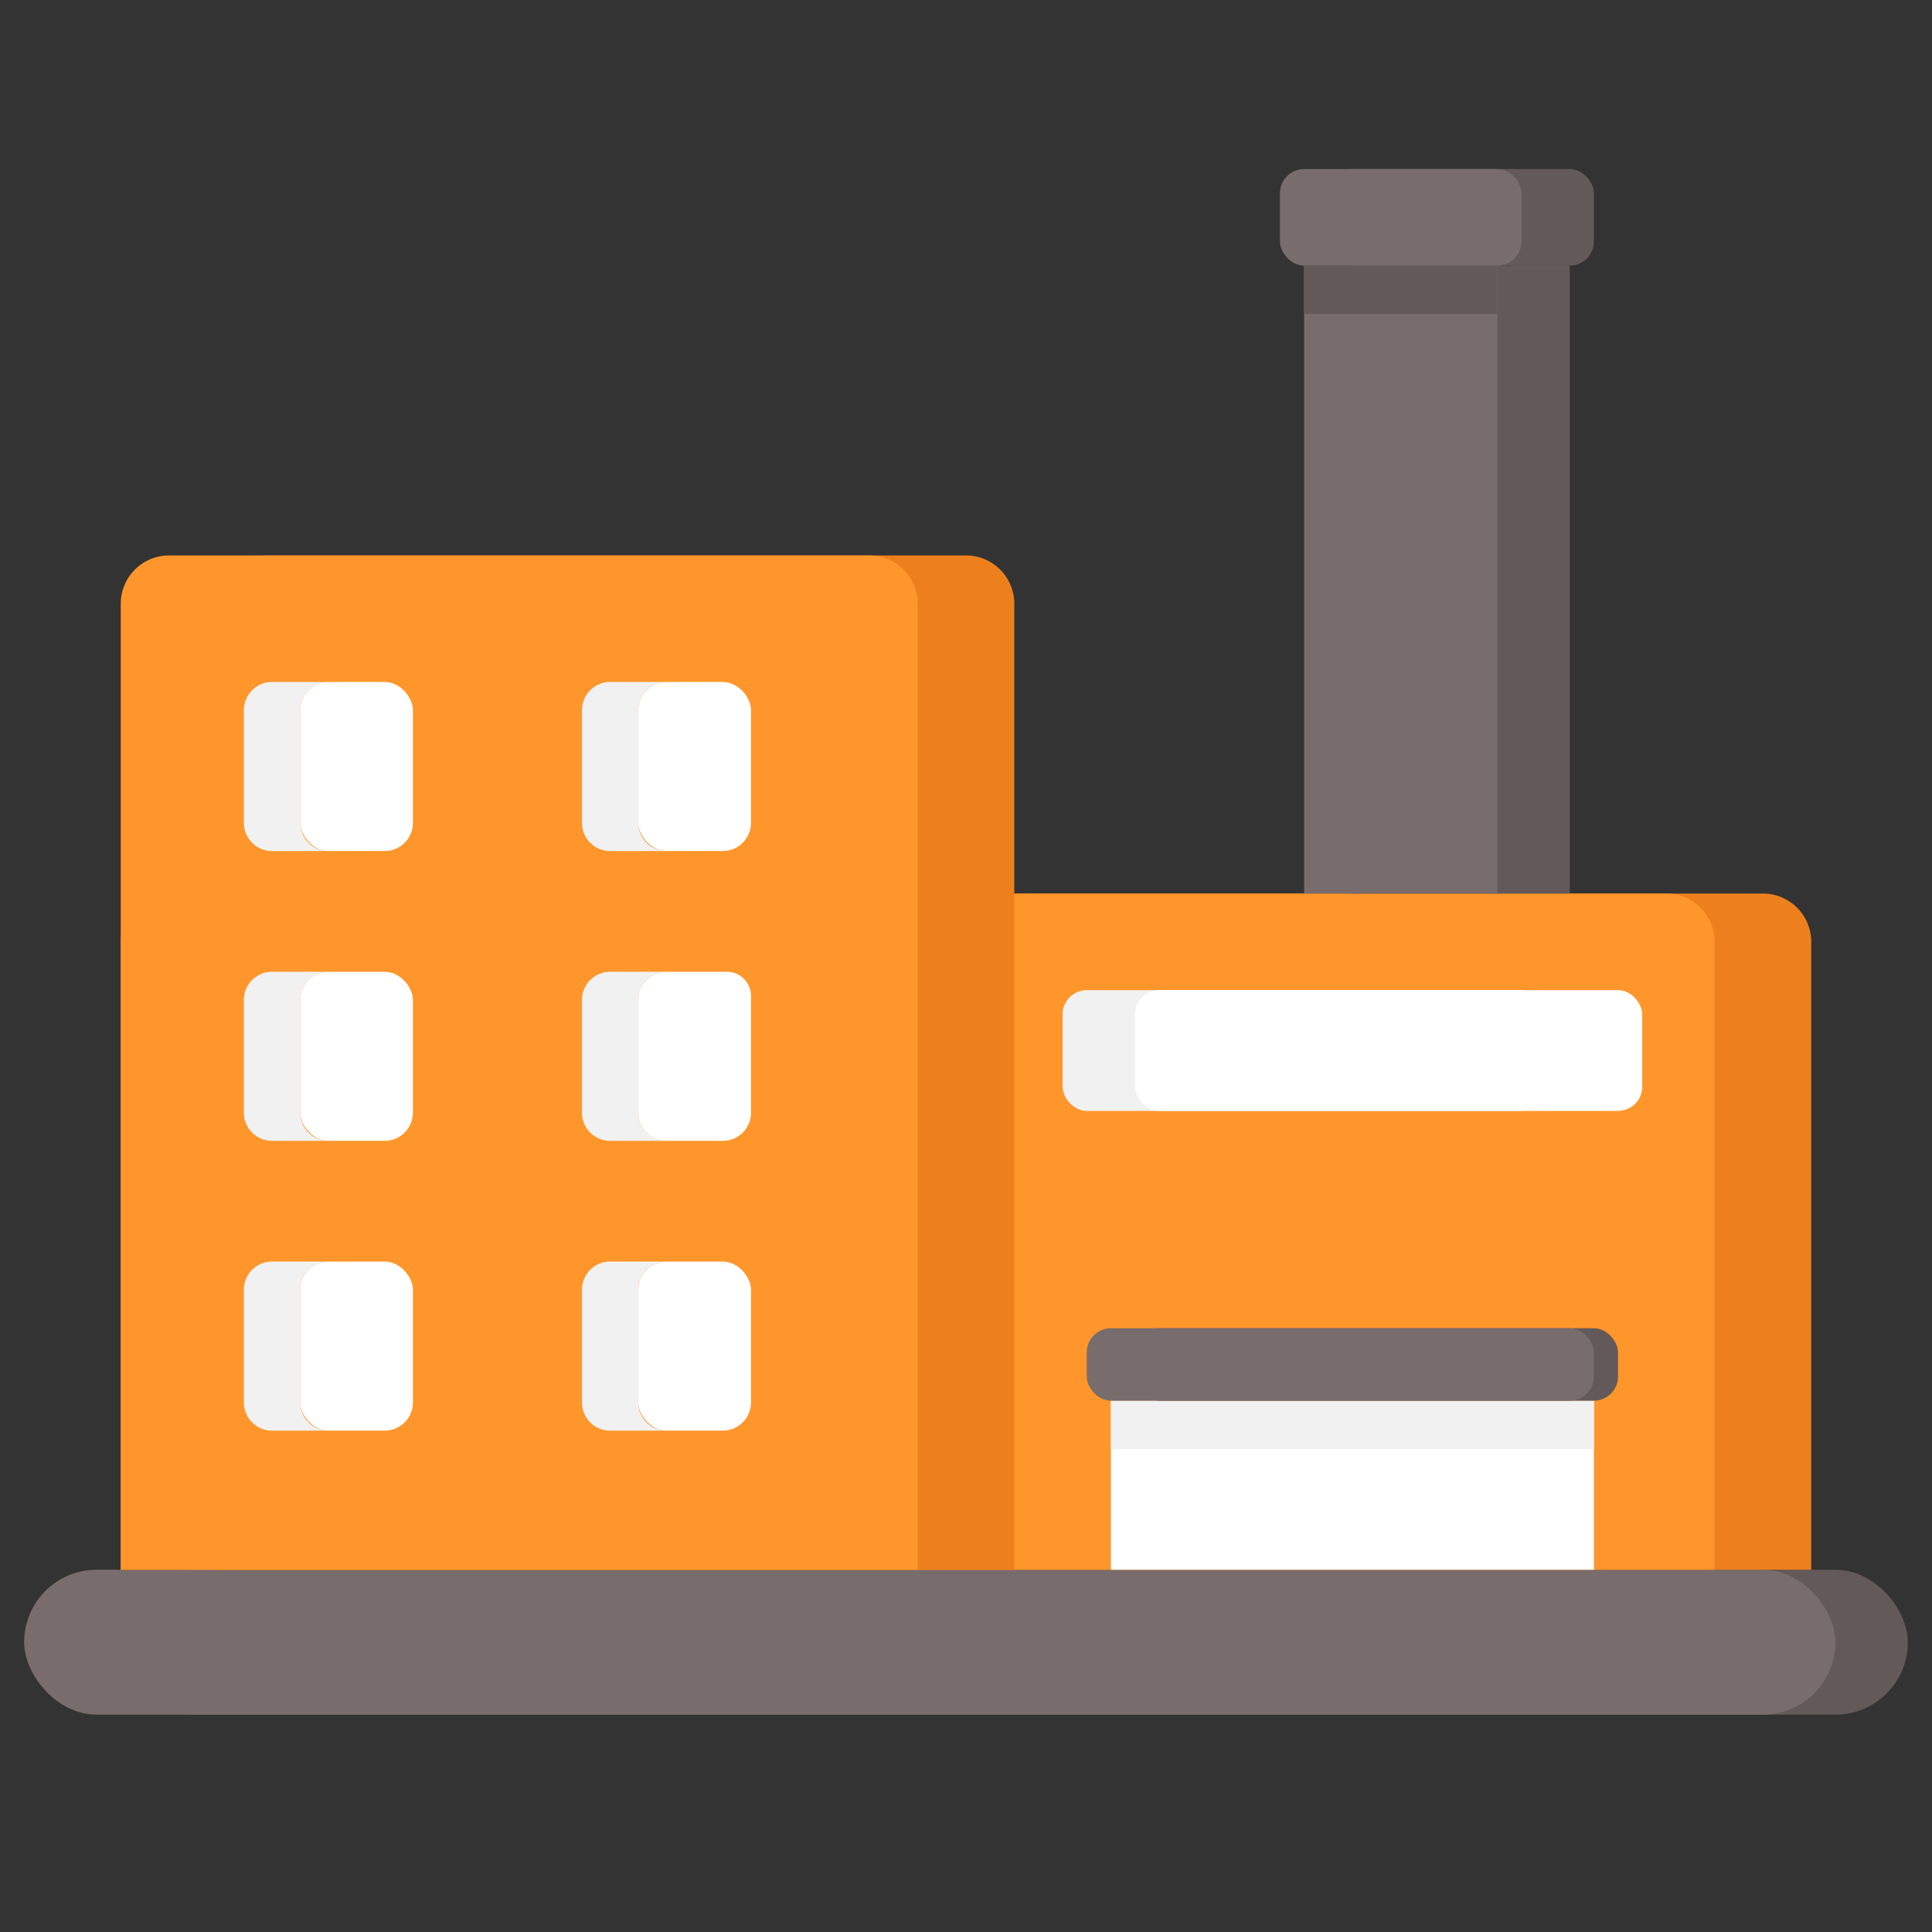 <svg xmlns="http://www.w3.org/2000/svg" viewBox="0 0 80 80"><rect x="0" y="0" width="80" height="80" fill="#333333" stroke="none"/><g id="Слой_2" data-name="Слой 2"><g id="Слой_1-2" data-name="Слой 1"><rect width="80" height="80" style="fill:none"/><rect x="5" y="65" width="74" height="6" rx="3" style="fill:#645959"/><rect x="1" y="65" width="75" height="6" rx="3" style="fill:#796c6c"/><path d="M11,37H73a2,2,0,0,1,2,2V65a0,0,0,0,1,0,0H9a0,0,0,0,1,0,0V39A2,2,0,0,1,11,37Z" style="fill:#ed801d"/><path d="M7,37H69a2,2,0,0,1,2,2V65a0,0,0,0,1,0,0H5a0,0,0,0,1,0,0V39A2,2,0,0,1,7,37Z" style="fill:#ff962b"/><path d="M11,23H40a2,2,0,0,1,2,2V65a0,0,0,0,1,0,0H9a0,0,0,0,1,0,0V25A2,2,0,0,1,11,23Z" style="fill:#ed801d"/><path d="M7,23H36a2,2,0,0,1,2,2V65a0,0,0,0,1,0,0H5a0,0,0,0,1,0,0V25A2,2,0,0,1,7,23Z" style="fill:#ff962b"/><rect x="56" y="11" width="9" height="26" style="fill:#645959"/><rect x="54" y="11" width="8" height="26" style="fill:#796c6c"/><rect x="55" y="7" width="11" height="4" rx="1" style="fill:#645959"/><rect x="53" y="7" width="10" height="4" rx="1" style="fill:#796c6c"/><path d="M12.431,34.072V29.406a1.167,1.167,0,0,1,1.167-1.167H11.265a1.167,1.167,0,0,0-1.167,1.167v4.667a1.167,1.167,0,0,0,1.167,1.167h2.333A1.167,1.167,0,0,1,12.431,34.072Z" style="fill:#f1f1f1"/><rect x="12.431" y="28.239" width="4.667" height="7" rx="1.167" style="fill:#fff"/><path d="M26.431,34.072V29.406a1.167,1.167,0,0,1,1.167-1.167H25.265a1.167,1.167,0,0,0-1.167,1.167v4.667a1.167,1.167,0,0,0,1.167,1.167h2.333A1.167,1.167,0,0,1,26.431,34.072Z" style="fill:#f1f1f1"/><rect x="26.431" y="28.239" width="4.667" height="7" rx="1.167" style="fill:#fff"/><path d="M12.431,46.072V41.406a1.167,1.167,0,0,1,1.167-1.167H11.265a1.167,1.167,0,0,0-1.167,1.167v4.667a1.167,1.167,0,0,0,1.167,1.167h2.333A1.167,1.167,0,0,1,12.431,46.072Z" style="fill:#f1f1f1"/><rect x="12.431" y="40.239" width="4.667" height="7" rx="1.167" style="fill:#fff"/><path d="M26.431,46.072V41.406a1.167,1.167,0,0,1,1.167-1.167H25.265a1.167,1.167,0,0,0-1.167,1.167v4.667a1.167,1.167,0,0,0,1.167,1.167h2.333A1.167,1.167,0,0,1,26.431,46.072Z" style="fill:#f1f1f1"/><path d="M31.098,46.072v-4.833a1,1,0,0,0-1-1h-2.5a1.167,1.167,0,0,0-1.167,1.167v4.667a1.167,1.167,0,0,0,1.167,1.167h2.333A1.167,1.167,0,0,0,31.098,46.072Z" style="fill:#fff"/><path d="M12.431,58.072V53.406a1.167,1.167,0,0,1,1.167-1.167H11.265a1.167,1.167,0,0,0-1.167,1.167v4.667a1.167,1.167,0,0,0,1.167,1.167h2.333A1.167,1.167,0,0,1,12.431,58.072Z" style="fill:#f1f1f1"/><rect x="12.431" y="52.239" width="4.667" height="7" rx="1.167" style="fill:#fff"/><path d="M26.431,58.072V53.406a1.167,1.167,0,0,1,1.167-1.167H25.265a1.167,1.167,0,0,0-1.167,1.167v4.667a1.167,1.167,0,0,0,1.167,1.167h2.333A1.167,1.167,0,0,1,26.431,58.072Z" style="fill:#f1f1f1"/><rect x="26.431" y="52.239" width="4.667" height="7" rx="1.167" style="fill:#fff"/><rect x="46" y="58" width="20" height="7" style="fill:#fff"/><rect x="46" y="58" width="20" height="2" style="fill:#f1f1f1"/><rect x="44" y="41" width="20" height="5" rx="1" style="fill:#f1f1f1"/><rect x="47" y="41" width="21" height="5" rx="1" style="fill:#fff"/><rect x="47" y="55" width="20" height="3" rx="1" style="fill:#645959"/><rect x="45" y="55" width="21" height="3" rx="1" style="fill:#796c6c"/><rect x="54" y="11" width="8" height="2" style="fill:#645959"/></g></g></svg>